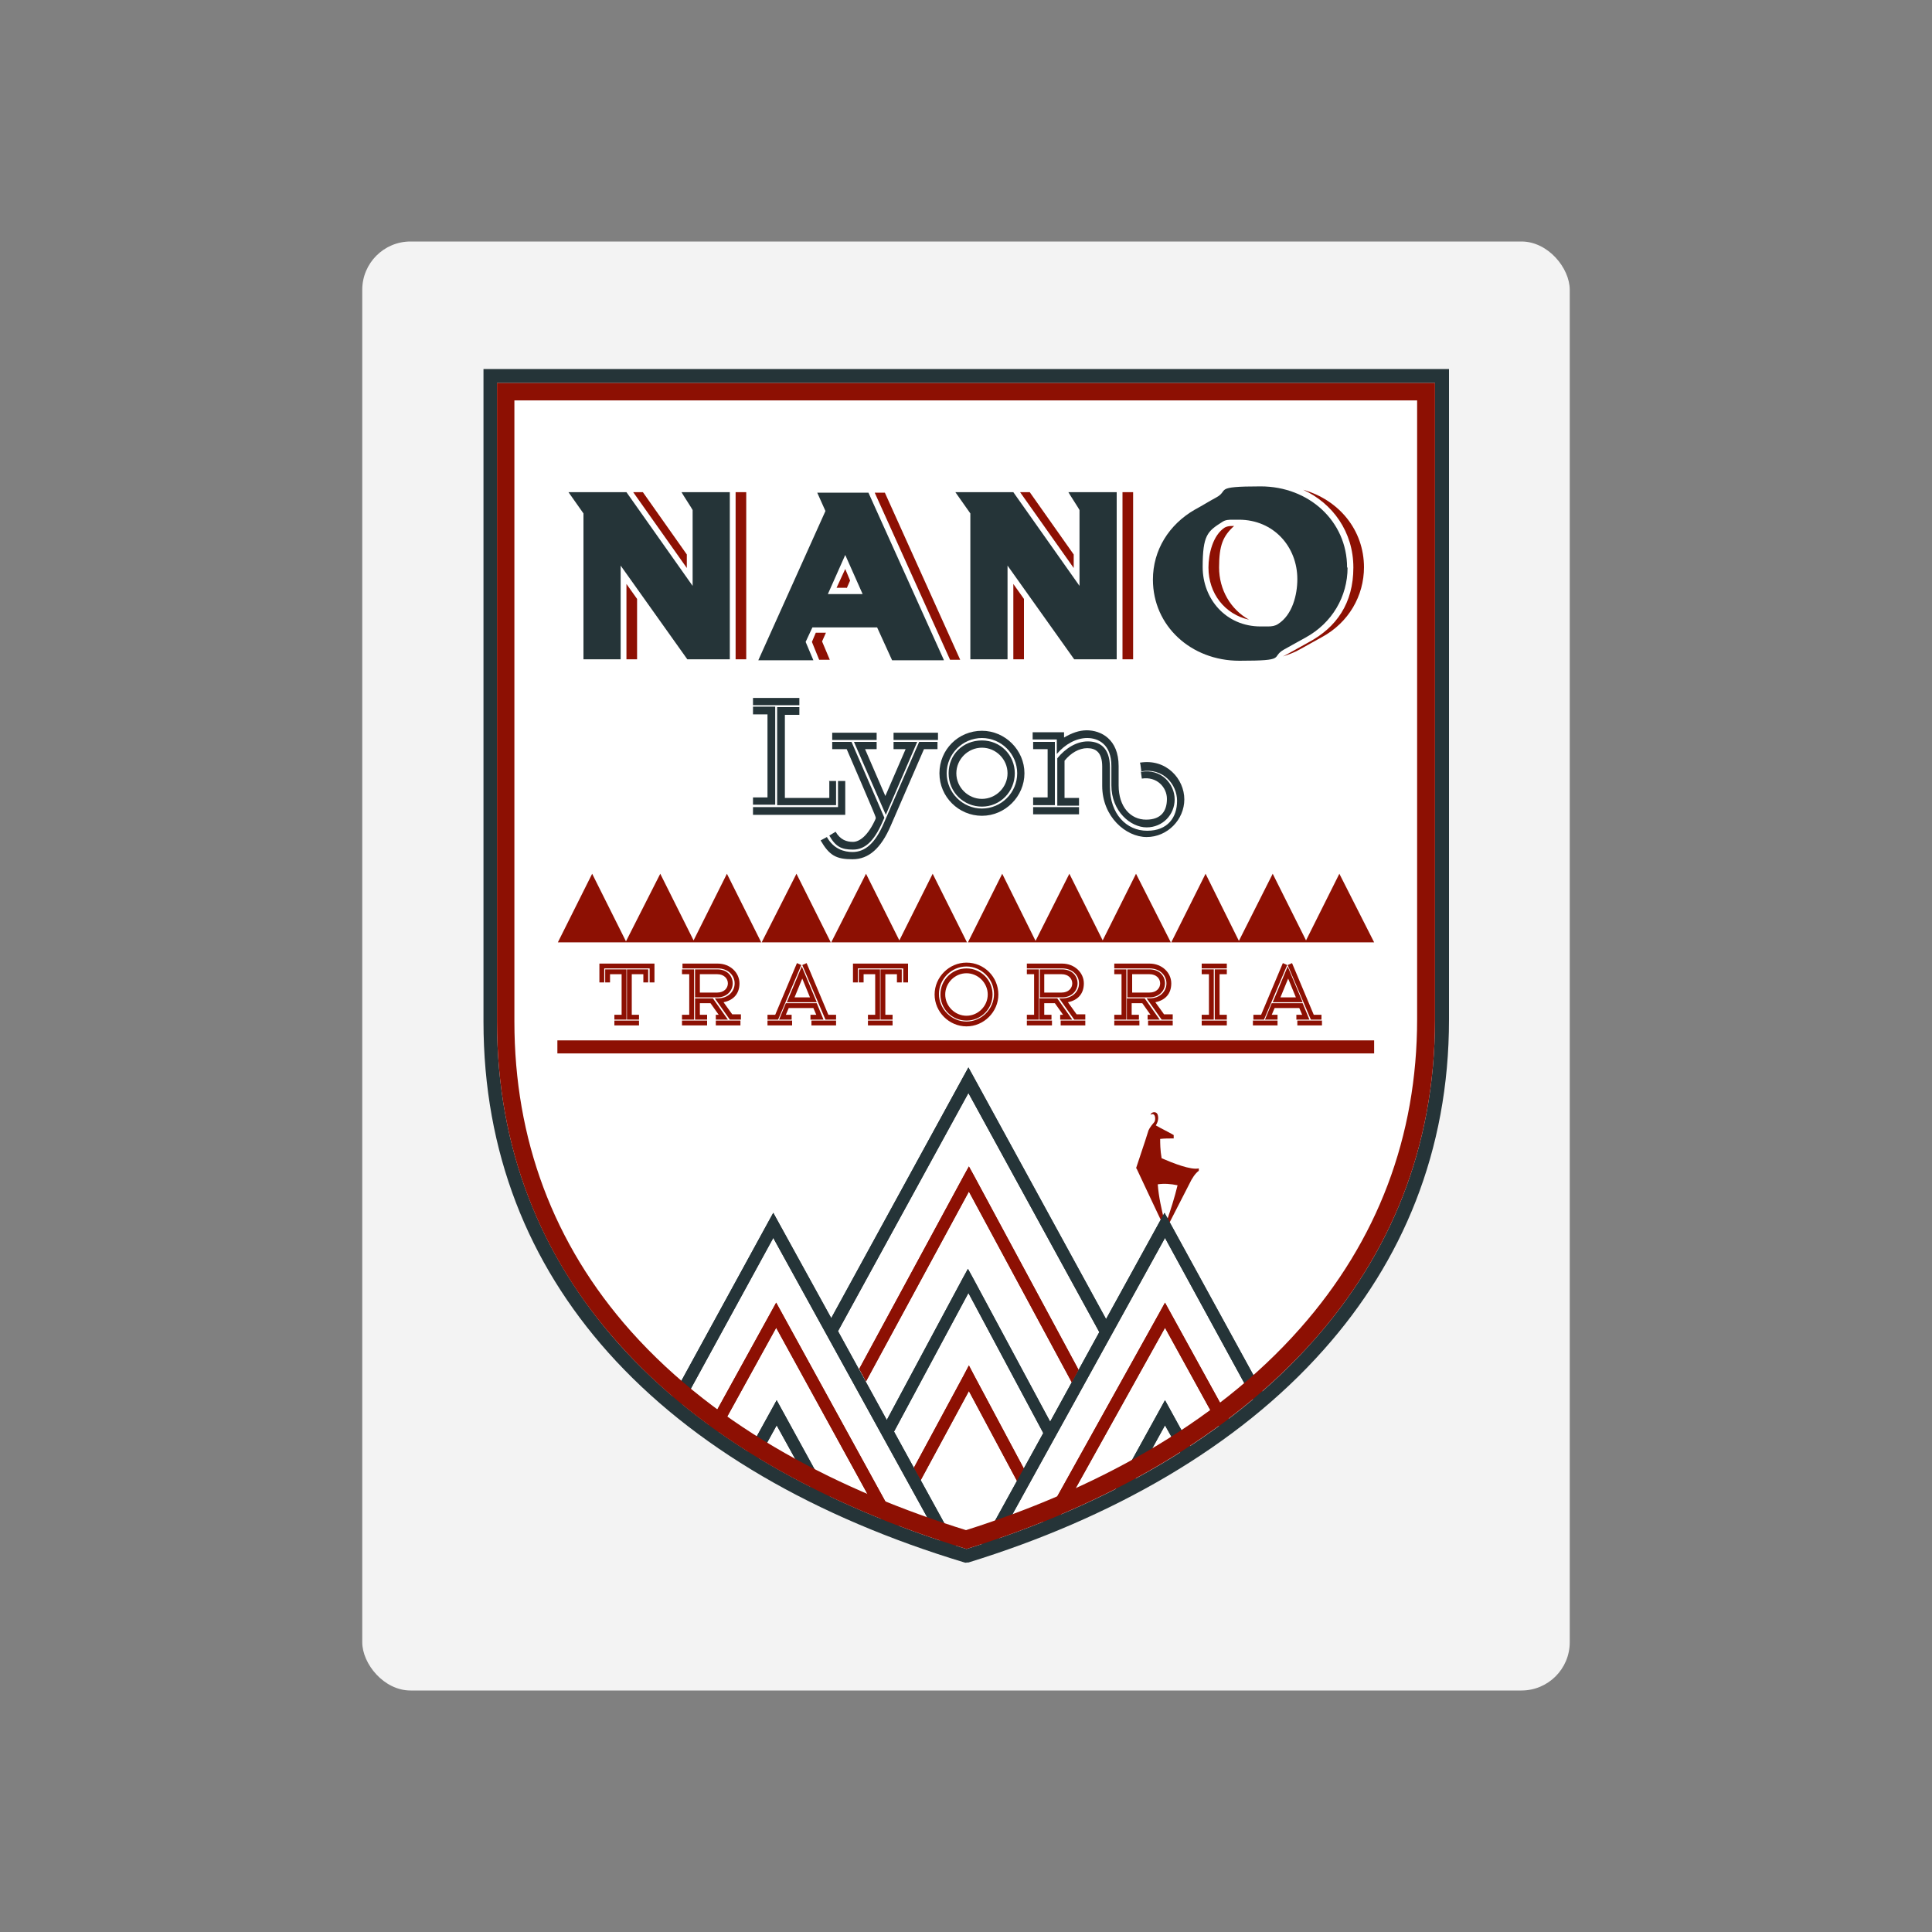 <?xml version="1.0" encoding="UTF-8"?> <svg xmlns="http://www.w3.org/2000/svg" id="Calque_1" version="1.1" viewBox="0 0 400 400"><rect x="0" y="0" width="400" height="400" fill="#808080" stroke="none"/><defs><style> .st0, .st1 { fill: #253438; } .st2, .st3, .st1 { fill-rule: evenodd; } .st2, .st4 { fill: #fff; } .st5, .st3 { fill: #8d1003; } .st4 { isolation: isolate; opacity: .9; } </style></defs><rect class="st4" x="75" y="50" width="250" height="300" rx="10" ry="10"></rect><g><g><path class="st2" d="M297.1,79.3H102.9v132.2c0,26.4,9.1,48.6,25.1,66.6,17,19.1,42,33.4,72.1,42.6,28.9-9,54.3-23.3,71.9-43.2,15.7-17.7,25.1-39.8,25.1-66.4V79.3Z"></path><path class="st2" d="M254.3,296.1h0c2.4-1.8,4.8-3.6,7-5.6l-20.1-36.7-12.1,22.1-28.5-52.2-28.4,51.9-12-21.9-20.4,37.3c2.4,2,4.9,3.9,7.4,5.8h0c8.3,6,17.6,11.3,27.7,15.8h0c.5.2.9.4,1.4.6l24.5,8.9,23.7-8.9c.4-.2.7-.3,1.1-.5h0c3.6-1.6,7.1-3.4,10.5-5.2h.1c0,0,.3-.3.3-.3h.2c0-.1.4-.4.4-.4l.4-.2h0c1.4-.8,2.8-1.6,4.2-2.4h0c4.3-2.6,8.4-5.3,12.3-8.2Z"></path><path class="st2" d="M254.3,296.1h0c2.4-1.8,4.8-3.6,7-5.6l-20.1-36.7-12.1,22.1-28.5-52.2-28.4,51.9-12-21.9-20.4,37.3c2.4,2,4.9,3.9,7.4,5.8h0c8.3,6,17.6,11.3,27.7,15.8h0c.5.2.9.4,1.4.6l24.5,8.9,23.7-8.9c.4-.2.7-.3,1.1-.5h0c3.6-1.6,7.1-3.4,10.5-5.2h.1c0,0,.3-.3.3-.3h.2c0-.1.4-.4.4-.4l.4-.2h0c1.4-.8,2.8-1.6,4.2-2.4h0c4.3-2.6,8.4-5.3,12.3-8.2Z"></path><path class="st3" d="M235.2,241.9c.8-2.5,1.7-5,2.5-7.6,0-.2.4-1,1.3-2,.3-.4.3-2.1-.8-1.5.1-.5,1-.8,1.4-.2.2.4.4,1.3-.3,2.4,1.2.7,2.5,1.3,3.7,2v.7c-1,0-1.9,0-2.8.1,0,.8,0,2.3.3,4,2.3,1,6.1,2.5,7.7,2.1v.5c-.7.5-1.4,1.5-2,2.8l-4,7.8h-.7c.9-2.6,1.7-5.1,2.3-7.6-1.4-.3-2.8-.4-4.1-.2.2,2.7.8,5.2,1.4,7.7h-.6c0,.1-5.2-11-5.2-11Z"></path><g><polygon class="st3" points="210.6 306.7 200.6 288 190.6 306.5 189.2 303.9 199.5 284.8 200.6 282.7 201.7 284.8 212 304.1 210.6 306.7"></polygon><polygon class="st1" points="169.8 311.4 160.8 295.1 156.5 302.9 154.3 301.7 159.7 291.9 160.8 289.9 161.9 291.9 172 310.3 169.8 311.4"></polygon><polygon class="st1" points="245.2 302.2 241.2 295.1 232.7 310.5 230.5 309.3 240.1 291.9 241.2 289.9 242.3 291.9 247.3 301 245.2 302.2"></polygon><path class="st1" d="M260.2,291.1l-19-34.8-36.1,65.4-2.2-1.2,13.1-23.8-15.5-29-15.4,28.7,12.9,23.5-2.2,1.2-35.7-64.8-19.3,35.3-2.2-1.2,20.4-37.3,1.1-2,1.1,2,10.9,19.8,27.3-49.9,1.1-2,1.1,2,27.4,50.1,11-20,1.1-2,1.1,2,20.1,36.7-2.2,1.2h0ZM217.5,294.2l10.1-18.4-27.1-49.5-27,49.3,10.1,18.4,15.7-29.3,1.1-2,1.1,2,15.9,29.6Z"></path><polygon class="st3" points="221.9 286.2 200.6 246.7 179.3 286 177.9 283.4 199.5 243.5 200.6 241.5 201.7 243.5 223.3 283.6 221.9 286.2"></polygon><polygon class="st3" points="184.2 317.7 160.7 274.9 148.3 297.4 146.1 296.2 159.6 271.7 160.7 269.7 161.8 271.7 186.4 316.5 184.2 317.7"></polygon><polygon class="st3" points="253.2 296.7 241.2 274.9 217.6 317.3 215.4 316.1 240.1 271.7 241.2 269.7 242.3 271.7 255.4 295.5 253.2 296.7"></polygon></g><g><polygon class="st3" points="210.6 306.7 200.6 288 190.6 306.5 189.2 303.9 199.5 284.8 200.6 282.7 201.7 284.8 212 304.1 210.6 306.7"></polygon><polygon class="st1" points="169.8 311.4 160.8 295.1 156.5 302.9 154.3 301.7 159.7 291.9 160.8 289.9 161.9 291.9 172 310.3 169.8 311.4"></polygon><polygon class="st1" points="245.2 302.2 241.2 295.1 232.7 310.5 230.5 309.3 240.1 291.9 241.2 289.9 242.3 291.9 247.3 301 245.2 302.2"></polygon><path class="st1" d="M260.2,291.1l-19-34.8-36.1,65.4-2.2-1.2,13.1-23.8-15.5-29-15.4,28.7,12.9,23.5-2.2,1.2-35.7-64.8-19.3,35.3-2.2-1.2,20.4-37.3,1.1-2,1.1,2,10.9,19.8,27.3-49.9,1.1-2,1.1,2,27.4,50.1,11-20,1.1-2,1.1,2,20.1,36.7-2.2,1.2h0ZM217.5,294.2l10.1-18.4-27.1-49.5-27,49.3,10.1,18.4,15.7-29.3,1.1-2,1.1,2,15.9,29.6Z"></path><polygon class="st3" points="221.9 286.2 200.6 246.7 179.3 286 177.9 283.4 199.5 243.5 200.6 241.5 201.7 243.5 223.3 283.6 221.9 286.2"></polygon><polygon class="st3" points="184.2 317.7 160.7 274.9 148.3 297.4 146.1 296.2 159.6 271.7 160.7 269.7 161.8 271.7 186.4 316.5 184.2 317.7"></polygon><polygon class="st3" points="253.2 296.7 241.2 274.9 217.6 317.3 215.4 316.1 240.1 271.7 241.2 269.7 242.3 271.7 255.4 295.5 253.2 296.7"></polygon></g><path class="st3" d="M154.5,136.5v-34.6h-2.2v34.6h2.2ZM142.2,114.8l-9.1-12.9h-2l11.1,15.7v-2.8h0ZM129.7,136.5h2.2v-12.5l-2.2-3.1v15.7h0ZM175.3,121.8l.7-1.6-1-2.4-1.8,3.9h2.1ZM198.8,136.6l-15.6-34.6h-2.1l15.6,34.6h2.1ZM169.7,136.6h2.1l-1.6-3.8.8-1.8h-2.1l-.8,1.9,1.5,3.7h0ZM234.6,136.5v-34.6h-2.2v34.6h2.2ZM222.3,114.8l-9.1-12.9h-2l11.1,15.7v-2.8h0ZM209.8,136.5h2.2v-12.5l-2.2-3.1v15.7h0ZM258.6,128.3c-3.8-2.1-6.2-6.2-6.2-10.8s.8-6.5,3.1-8.6h-.2c-.6,0-1.1,0-1.7.3-2.5,1.6-3.4,5.5-3.4,8.3,0,5.4,3.4,9.7,8.4,10.8h0ZM282.4,117.5c0-7.8-5.2-14-12.6-16.1,6.1,2.8,10.4,8.7,10.4,16.1s-3.5,12.4-9.3,15.5c-1.5.8-3,1.7-4.5,2.5-.4.2-.7.4-1.1.5,1.3-.4,2.7-.9,3.9-1.6,1.5-.8,3-1.7,4.5-2.5,5.5-3,8.7-8.5,8.7-14.5Z"></path><path class="st1" d="M151.1,136.5v-34.6h-10c.2.4,2.3,3.6,2.3,3.7v15.7l-13.7-19.4h-12l3.1,4.4v30.2h7.7v-19.4l13.8,19.4h8.8ZM178.6,123h-7.2l3.6-8.1,3.6,8.1h0ZM195.4,136.6l-15.6-34.6h-10.6l1.7,3.8-13.9,30.9h11.4l-1.6-3.8,1.4-3h13.4l3.1,6.8h10.7ZM231.2,136.5v-34.6h-10c.2.4,2.3,3.6,2.3,3.7v15.7l-13.7-19.4h-12l3.1,4.4v30.2h7.7v-19.4l13.8,19.4h8.8ZM268.6,119.9c0,3.2-1,7.4-4,9.3-.6.4-1.3.5-2.1.5s-1,0-1.5,0c-7.2,0-12-5.7-12-12.3s1-7.4,4-9.3c.7-.5,1.4-.5,2.3-.5h1.2c7.2,0,12.1,5.6,12.1,12.3h0ZM278.9,117.5c0-9.6-7.9-16.8-17.9-16.8s-6.4.8-9.2,2.3c-1.5.8-2.9,1.7-4.4,2.5-5.4,3.1-8.7,8.4-8.7,14.5,0,9.6,7.9,16.8,17.9,16.8s6.4-.7,9.2-2.3c1.5-.8,3-1.7,4.5-2.5,5.5-3,8.7-8.5,8.7-14.5Z"></path><g><polygon class="st3" points="164.9 180.9 157.7 195.1 172 195.1 164.9 180.9"></polygon><polygon class="st3" points="193.1 180.9 186.2 194.7 179.3 180.9 172.1 195.1 186 195.1 186.4 195.1 200.2 195.1 193.1 180.9"></polygon><polygon class="st3" points="235.2 180.9 228.3 194.7 221.4 180.9 214.4 194.8 207.5 180.9 200.4 195.1 214.3 195.1 214.6 195.1 228.1 195.1 228.5 195.1 242.4 195.1 235.2 180.9"></polygon><polygon class="st3" points="277.3 180.9 270.4 194.7 263.5 180.9 256.5 194.8 249.6 180.9 242.5 195.1 256.4 195.1 256.7 195.1 270.2 195.1 270.6 195.1 284.5 195.1 277.3 180.9"></polygon><polygon class="st3" points="122.6 180.9 115.5 195.1 129.8 195.1 129.8 195.1 143.4 195.1 143.8 195.1 157.6 195.1 150.5 180.9 143.6 194.7 136.7 180.9 129.6 194.9 122.6 180.9"></polygon></g><rect class="st5" x="115.4" y="215.4" width="169.1" height="2.7"></rect><path class="st1" d="M101.4,76.4h198.6v134.7c0,27.3-9.7,50.1-25.9,68.3-18,20.3-44.1,35-73.6,44.1h-.4c0,.1-.4,0-.4,0-30.8-9.3-56.3-23.9-73.8-43.5-16.5-18.5-25.8-41.4-25.8-68.5V76.4h1.4ZM297.1,79.3H102.9v132.2c0,26.4,9.1,48.6,25.1,66.6,17,19.1,42,33.4,72.1,42.6,28.9-9,54.3-23.3,71.9-43.2,15.7-17.7,25.1-39.8,25.1-66.4V79.3Z"></path><path class="st3" d="M293.5,82.9H106.5v128.6c0,24.3,8,46,24.1,64.1,18.1,20.3,43.7,33.2,69.4,41.2,25.6-8.1,51.2-21.4,69.2-41.8,16-18.1,24.2-39.7,24.2-64V82.9h0ZM297.1,79.3v131.8c0,26.6-9.4,48.7-25.1,66.4-17.6,19.8-43,34.2-71.9,43.2-30.1-9.2-55.1-23.4-72.1-42.6-16-17.9-25.1-40.2-25.1-66.6V79.3h194.2Z"></path></g><g><path class="st0" d="M165.5,146h-9.6v-1.5h9.6v1.5ZM155.9,165.1h3v-17.2h-3v-1.6h4.6v20.3h-4.6v-1.6ZM155.9,168.6v-1.5h17.6v-5.4h1.5v7h-19.1ZM171.6,161.7h1.5v5h-12.2v-20.3h4.6v1.6h-3v17.2h9.2v-3.4Z"></path><path class="st0" d="M194.2,155.1h-2.9l-6.9,15.9c-2,4.6-4.5,6.9-7.9,6.9s-4.8-.8-6.6-3.9l1.3-.7c1.4,2.5,3.6,3.1,5.3,3.1,2.6,0,4.7-1.8,6.5-6l7.3-16.8h3.8v1.5ZM171.7,173l1.3-.8c1,1.7,2.3,2.1,3.6,2.1s3.1-1.2,4.7-4.8v-.3c.1,0-6-14.1-6-14.1h-3v-1.5h4l6.8,15.7-.4.9c-1.8,4.1-3.7,5.7-6.1,5.7s-3.6-.6-4.9-2.9ZM181.5,153.2h-9.2v-1.5h9.2v1.5ZM185,155.1v-1.5h4.9l-6.5,15.1-6.6-15.1h4.7v1.5h-2.4l4.2,9.7,4.2-9.7h-2.5ZM194.2,153.2h-9.2v-1.5h9.2v1.5Z"></path><path class="st0" d="M203.3,151.3c4.8,0,8.8,4,8.8,8.8s-4,8.8-8.8,8.8-8.8-3.9-8.8-8.8,3.9-8.8,8.8-8.8ZM203.3,167.4c4,0,7.3-3.3,7.3-7.3s-3.3-7.3-7.3-7.3-7.3,3.3-7.3,7.3,3.3,7.3,7.3,7.3ZM203.3,153.3c3.8,0,6.8,3,6.8,6.8s-3,6.9-6.8,6.9-6.9-3-6.9-6.9,3-6.8,6.9-6.8ZM203.3,165.4c2.9,0,5.3-2.4,5.3-5.3s-2.4-5.3-5.3-5.3-5.3,2.4-5.3,5.3,2.4,5.3,5.3,5.3Z"></path><path class="st0" d="M236.3,159.8c4.1-.7,6.9,2.5,6.9,5.7s-2.5,5.8-5.8,5.8-7.3-3.3-7.3-8.7v-4c0-4.5-2.7-5.8-5-5.8s-4.6,1.3-6.3,3.3v-3h-5v-1.5h6.5v1.1c1.5-.9,3.1-1.5,4.7-1.5,2.9,0,6.6,1.8,6.6,7.4v4c0,4.5,2.5,7.1,5.7,7.1s4.3-1.9,4.3-4.3-2.1-4.7-5.2-4.2l-.2-1.5ZM213.9,155.1v-1.5h4.5v13.1h-4.5v-1.6h3v-10h-3ZM213.9,167.1h9.5v1.5h-9.5v-1.5ZM236,157.9c5.5-.9,9.2,3.4,9.2,7.6s-3.5,7.8-7.8,7.8-9.2-4.2-9.2-10.6v-4c0-3-1.4-3.8-3.1-3.8s-3.4,1-4.7,2.6v7.7h3v1.6h-4.5v-9.8c1.7-2.1,4-3.5,6.3-3.5s4.6,1.1,4.6,5.4v4c0,5.6,3.4,9.1,7.7,9.1s6.2-2.8,6.2-6.2-2.9-6.9-7.4-6.1l-.2-1.5Z"></path></g><g><path class="st5" d="M134.5,203.4v-2.9h-9.4v2.9h-1v-3.9h11.4v3.9h-1ZM127.2,210.1h1.5v-8.4h-2.4v1.7h-1v-2.7h4.4v10.4h-2.5v-1ZM127.2,212.3v-1h5.1v1h-5.1ZM132.3,211.1h-2.5v-10.4h4.4v2.7h-1v-1.7h-2.4v8.4h1.5v1Z"></path><path class="st5" d="M153.4,211.1h-2.3l-3.1-4.4h.6c2.1,0,3.5-1.4,3.5-3.1s-1.4-3.1-3.5-3.1h-7.3v-1h7.3c2.6,0,4.5,1.9,4.5,4.1s-1.3,3.5-3.3,3.9l1.8,2.5h1.8v1ZM141.2,210.1h1.5v-8.4h-1.5v-1h2.5v10.4h-2.5v-1ZM141.2,212.3v-1h5.2v1h-5.2ZM143.9,206.5v-5.8h4.6c2,0,3.2,1.3,3.2,2.9s-1.3,2.9-3.2,2.9h-4.6ZM146.4,211.1h-2.5v-4.4h3.7l3.1,4.4h-2.5v-1h.6l-1.7-2.4h-2.2v2.4h1.5v1ZM144.9,201.7v3.8h3.6c1.4,0,2.2-.9,2.2-1.9s-.8-1.9-2.2-1.9h-3.6ZM148.2,211.3h5.1v1h-5.1v-1Z"></path><path class="st5" d="M165,199.4l.9.4-4.8,11.3h-2.2v-1h1.6l4.5-10.7ZM158.9,212.3v-1h5.1v1h-5.1ZM164,211.1h-2.7l1.4-3.4h6.4l1.4,3.4h-2.7v-1h1.2l-.6-1.4h-5.1l-.6,1.4h1.2v1ZM166,200.1l3.1,7.4h-6.2l3.1-7.4ZM164.4,206.5h3.3l-1.6-3.9-1.6,3.9ZM173.2,211.1h-2.3l-4.8-11.3.9-.4,4.5,10.7h1.6v1ZM168,212.3v-1h5.1v1h-5.1Z"></path><path class="st5" d="M187,203.4v-2.9h-9.4v2.9h-1v-3.9h11.4v3.9h-1ZM179.7,210.1h1.5v-8.4h-2.4v1.7h-1v-2.7h4.4v10.4h-2.5v-1ZM179.7,212.3v-1h5.1v1h-5.1ZM184.8,211.1h-2.5v-10.4h4.4v2.7h-1v-1.7h-2.4v8.4h1.5v1Z"></path><path class="st5" d="M200.1,199.3c3.7,0,6.6,3,6.6,6.6s-3,6.6-6.6,6.6-6.6-3-6.6-6.6,3-6.6,6.6-6.6ZM200.1,211.5c3.1,0,5.7-2.6,5.7-5.7s-2.6-5.7-5.7-5.7-5.7,2.6-5.7,5.7,2.6,5.7,5.7,5.7ZM200.1,200.5c3,0,5.4,2.4,5.4,5.4s-2.4,5.4-5.4,5.4-5.4-2.4-5.4-5.4,2.4-5.4,5.4-5.4ZM200.1,210.3c2.4,0,4.4-2,4.4-4.4s-2-4.4-4.4-4.4-4.4,2-4.4,4.4,2,4.4,4.4,4.4Z"></path><path class="st5" d="M224.7,211.1h-2.3l-3.1-4.4h.6c2.1,0,3.5-1.4,3.5-3.1s-1.4-3.1-3.5-3.1h-7.3v-1h7.3c2.6,0,4.5,1.9,4.5,4.1s-1.3,3.5-3.3,3.9l1.8,2.5h1.8v1ZM212.6,210.1h1.5v-8.4h-1.5v-1h2.5v10.4h-2.5v-1ZM212.6,212.3v-1h5.2v1h-5.2ZM215.3,206.5v-5.8h4.6c2,0,3.2,1.3,3.2,2.9s-1.3,2.9-3.2,2.9h-4.6ZM217.7,211.1h-2.5v-4.4h3.7l3.1,4.4h-2.5v-1h.6l-1.7-2.4h-2.2v2.4h1.5v1ZM216.2,201.7v3.8h3.6c1.4,0,2.2-.9,2.2-1.9s-.8-1.9-2.2-1.9h-3.6ZM219.6,211.3h5.1v1h-5.1v-1Z"></path><path class="st5" d="M242.8,211.1h-2.3l-3.1-4.4h.6c2.1,0,3.5-1.4,3.5-3.1s-1.4-3.1-3.5-3.1h-7.3v-1h7.3c2.6,0,4.5,1.9,4.5,4.1s-1.3,3.5-3.3,3.9l1.8,2.5h1.8v1ZM230.7,210.1h1.5v-8.4h-1.5v-1h2.5v10.4h-2.5v-1ZM230.7,212.3v-1h5.2v1h-5.2ZM233.4,206.5v-5.8h4.6c2,0,3.2,1.3,3.2,2.9s-1.3,2.9-3.2,2.9h-4.6ZM235.8,211.1h-2.5v-4.4h3.7l3.1,4.4h-2.5v-1h.6l-1.7-2.4h-2.2v2.4h1.5v1ZM234.4,201.7v3.8h3.6c1.4,0,2.2-.9,2.2-1.9s-.8-1.9-2.2-1.9h-3.6ZM237.7,211.3h5.1v1h-5.1v-1Z"></path><path class="st5" d="M254,200.5h-5.2v-1h5.2v1ZM248.8,210.1h1.5v-8.4h-1.5v-1h2.5v10.4h-2.5v-1ZM248.8,212.3v-1h5.2v1h-5.2ZM254,211.1h-2.5v-10.4h2.5v1h-1.5v8.4h1.5v1Z"></path><path class="st5" d="M265.6,199.4l.9.4-4.8,11.3h-2.2v-1h1.6l4.5-10.7ZM259.4,212.3v-1h5.1v1h-5.1ZM264.6,211.1h-2.7l1.4-3.4h6.4l1.4,3.4h-2.7v-1h1.2l-.6-1.4h-5.1l-.6,1.4h1.2v1ZM266.6,200.1l3.1,7.4h-6.2l3.1-7.4ZM265,206.5h3.3l-1.6-3.9-1.6,3.9ZM273.7,211.1h-2.3l-4.8-11.3.9-.4,4.5,10.7h1.6v1ZM268.6,212.3v-1h5.1v1h-5.1Z"></path></g></g></svg> 